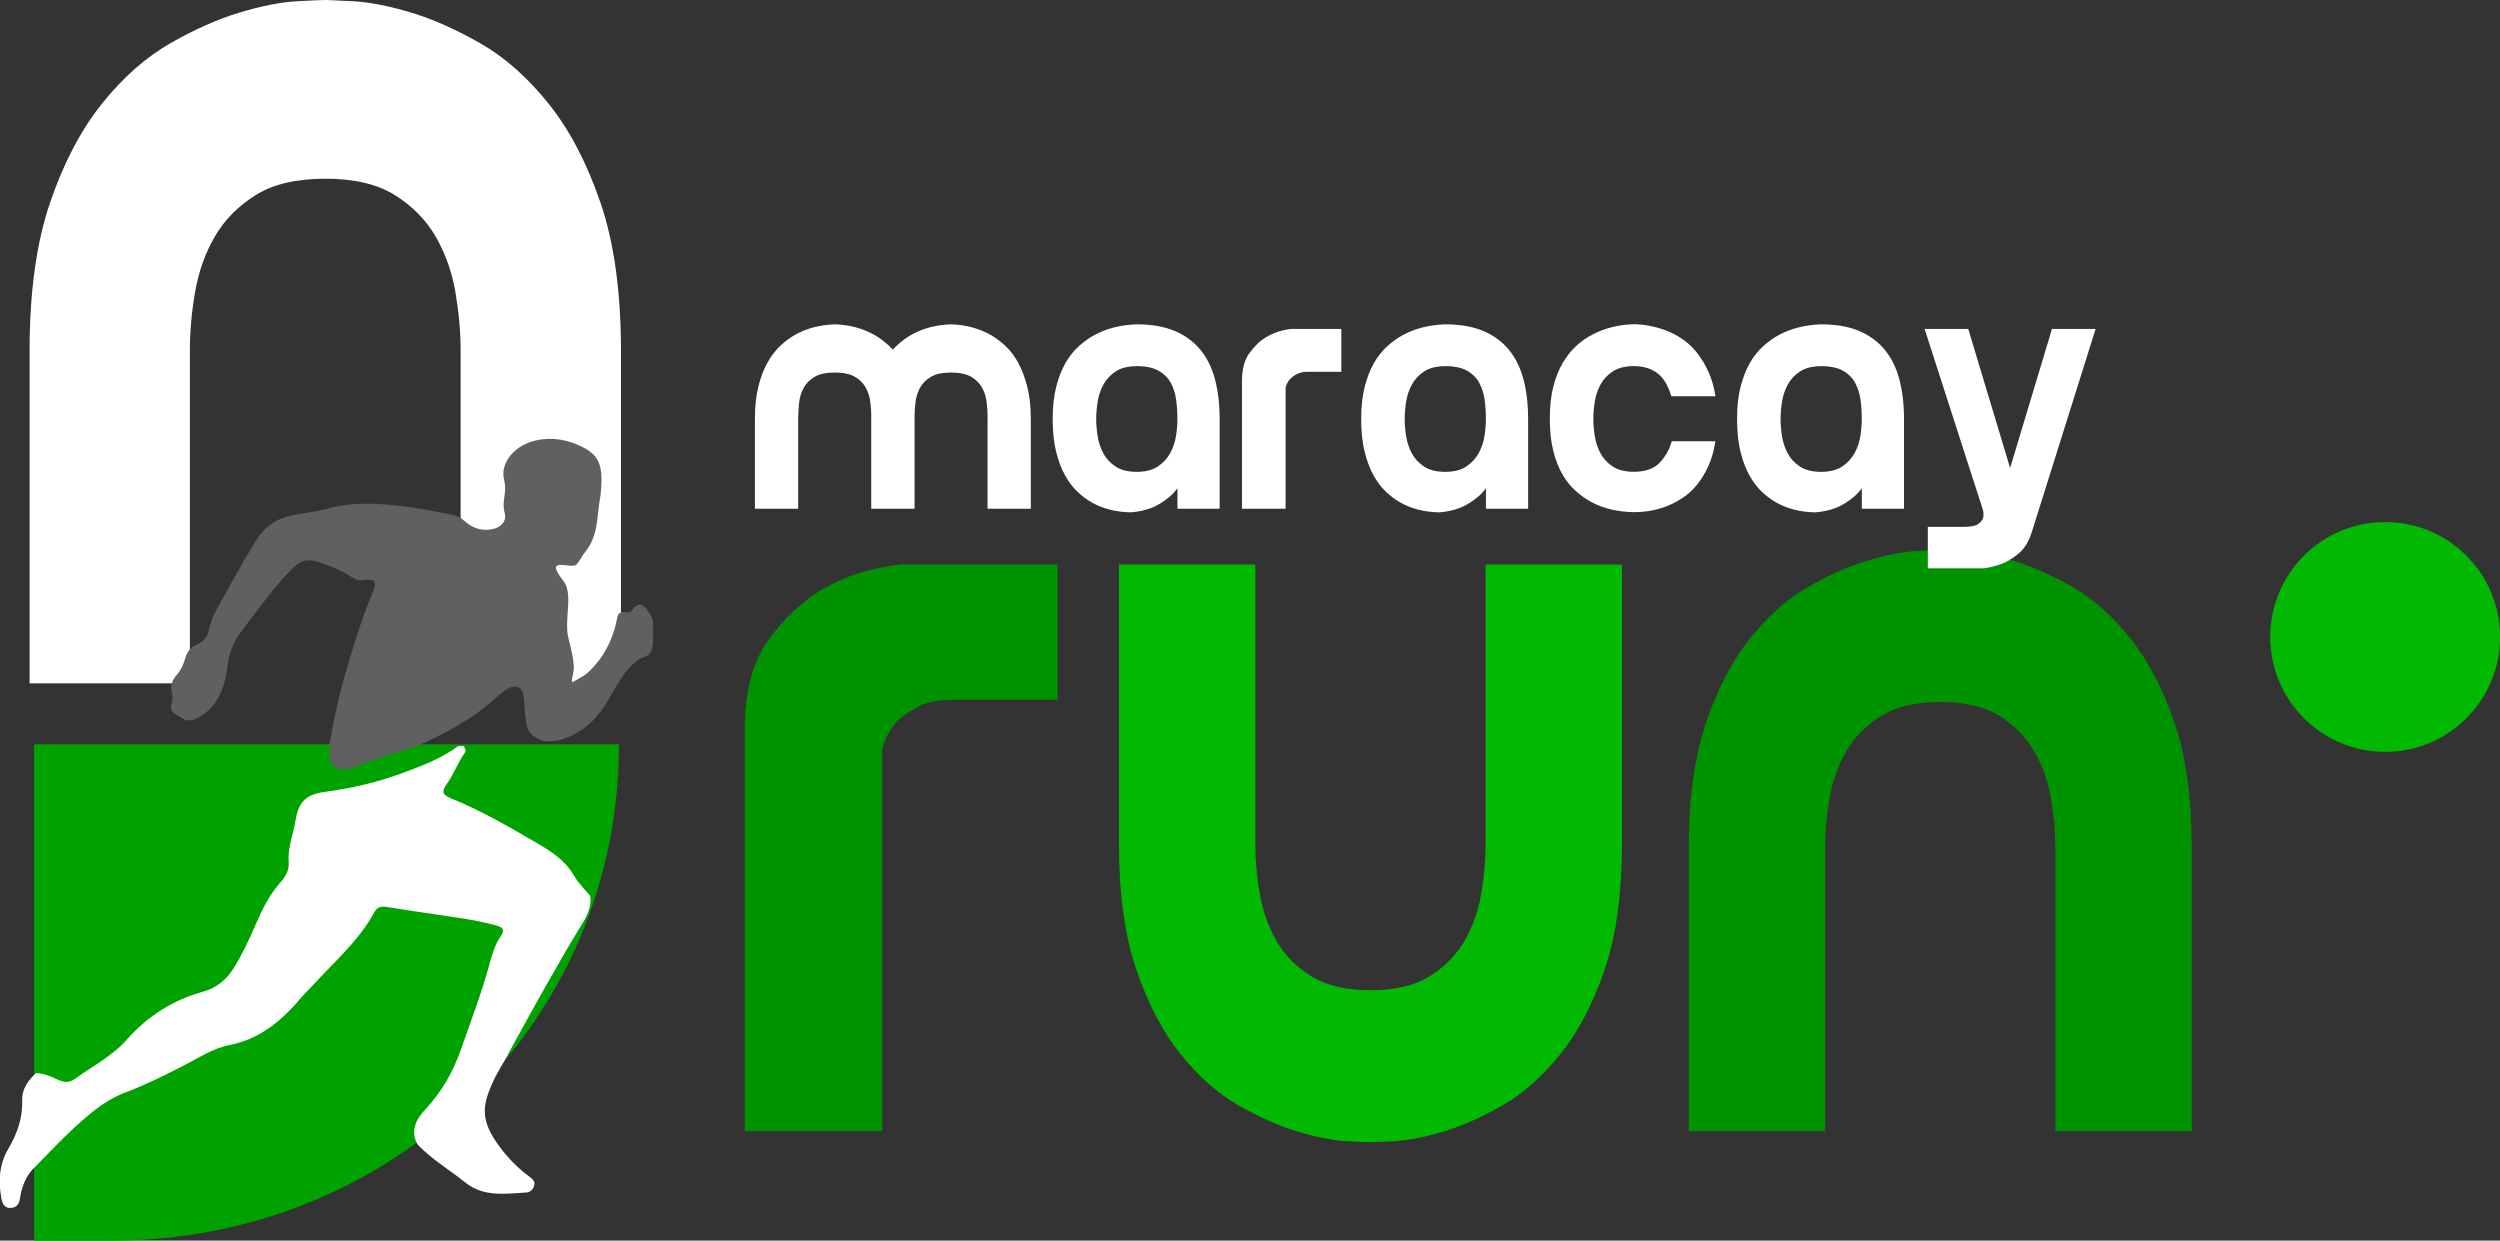 <?xml version="1.0" encoding="UTF-8"?>
<svg id="Capa_2" data-name="Capa 2" xmlns="http://www.w3.org/2000/svg" viewBox="0 0 389.48 193.28">
  <rect x="0" y="0" width="389.48" height="193.28" fill="#333333" stroke="none"/>
  <defs>
    <style>
      .cls-1 {
        fill: #606060;
      }

      .cls-1, .cls-2, .cls-3, .cls-4, .cls-5 {
        stroke-width: 0px;
      }

      .cls-2 {
        fill: #fff;
      }

      .cls-3 {
        fill: #00a200;
      }

      .cls-4 {
        fill: #00b900;
      }

      .cls-5 {
        fill: #009300;
      }
    </style>
  </defs>
  <g id="Capa_1-2" data-name="Capa 1">
    <g>
      <g>
        <path class="cls-5" d="m116.01,113.71c0-6.03,1.28-10.76,3.83-14.19,2.55-3.42,5.34-6.01,8.36-7.75,3.6-2.09,7.66-3.36,12.19-3.83h24.37v21.07h-16.36c-2.32,0-4.21.41-5.66,1.22-1.45.81-2.58,1.68-3.39,2.61-.93,1.16-1.57,2.44-1.92,3.83v59.54h-21.41v-62.5Z"/>
        <path class="cls-4" d="m213.5,177.95c-.35,0-1.6-.06-3.74-.17-2.15-.12-4.67-.61-7.57-1.48-2.9-.87-5.98-2.23-9.23-4.09-3.25-1.86-6.27-4.53-9.05-8.01-2.79-3.48-5.08-7.86-6.88-13.14-1.8-5.28-2.7-11.81-2.7-19.59v-43.52h21.24v43.52c0,2.55.23,5.17.7,7.83.46,2.67,1.33,5.11,2.61,7.31,1.28,2.21,3.07,4.03,5.4,5.48,2.32,1.45,5.4,2.18,9.23,2.18s6.9-.72,9.23-2.18c2.32-1.45,4.12-3.28,5.4-5.48,1.28-2.2,2.15-4.64,2.61-7.31.46-2.67.7-5.28.7-7.83v-43.52h21.24v43.52c0,7.78-.9,14.31-2.7,19.59-1.8,5.28-4.09,9.66-6.88,13.14-2.79,3.48-5.8,6.15-9.05,8.01-3.25,1.86-6.33,3.22-9.23,4.09-2.9.87-5.43,1.36-7.57,1.48-2.15.11-3.39.17-3.74.17Z"/>
        <path class="cls-5" d="m302.28,85.68c.35,0,1.59.06,3.74.17,2.15.12,4.67.61,7.57,1.48,2.9.87,5.98,2.24,9.23,4.09,3.25,1.86,6.27,4.53,9.05,8.01,2.79,3.48,5.08,7.86,6.88,13.14,1.8,5.28,2.7,11.81,2.7,19.59v44.05h-21.24v-44.05c0-2.55-.23-5.16-.7-7.83-.46-2.67-1.34-5.11-2.61-7.31-1.28-2.2-3.08-4.03-5.4-5.48-2.32-1.45-5.4-2.18-9.23-2.18s-6.91.73-9.23,2.18c-2.32,1.45-4.12,3.28-5.4,5.48-1.28,2.21-2.15,4.64-2.61,7.31-.47,2.67-.7,5.28-.7,7.83v44.05h-21.24v-44.05c0-7.77.9-14.3,2.7-19.59,1.8-5.28,4.09-9.66,6.88-13.14,2.79-3.48,5.8-6.15,9.05-8.01,3.25-1.86,6.32-3.22,9.23-4.09,2.9-.87,5.4-1.36,7.49-1.48,2.09-.11,3.36-.17,3.83-.17Z"/>
        <g>
          <path class="cls-2" d="m135.75,65.28c0-.81-.05-1.64-.14-2.49-.09-.85-.32-1.62-.69-2.32-.37-.7-.93-1.28-1.69-1.74-.76-.46-1.81-.69-3.18-.69s-2.42.23-3.18.69c-.76.46-1.32,1.04-1.69,1.74-.37.7-.6,1.47-.69,2.32-.09.85-.14,1.68-.14,2.49v13.98h-6.74v-13.98c0-1.92.17-3.59.53-5.03.35-1.44.82-2.68,1.41-3.73.59-1.05,1.25-1.92,1.99-2.62.74-.7,1.49-1.27,2.27-1.71,1.8-1.03,3.89-1.58,6.24-1.66,2.32.07,4.38.63,6.19,1.66.77.44,1.54,1.01,2.29,1.71.75.7,1.42,1.57,1.99,2.62.57,1.05,1.04,2.29,1.41,3.73.37,1.44.55,3.11.55,5.03v13.98h-6.74v-13.98Zm18.12,0c0-.81-.05-1.64-.14-2.49-.09-.85-.32-1.62-.69-2.32-.37-.7-.93-1.28-1.69-1.74-.76-.46-1.81-.69-3.18-.69s-2.42.23-3.18.69c-.76.46-1.32,1.04-1.69,1.74-.37.7-.6,1.47-.69,2.32-.09.85-.14,1.68-.14,2.49v13.98h-6.74v-13.98c0-1.92.17-3.59.52-5.03.35-1.44.82-2.68,1.41-3.73.59-1.05,1.25-1.92,1.99-2.62.74-.7,1.49-1.27,2.27-1.71,1.8-1.03,3.89-1.58,6.24-1.66,2.32.07,4.38.63,6.19,1.66.77.44,1.54,1.01,2.29,1.71.75.7,1.42,1.57,1.99,2.62.57,1.05,1.04,2.29,1.41,3.73.37,1.44.55,3.11.55,5.03v13.98h-6.74v-13.98Z"/>
          <path class="cls-2" d="m190.01,79.26h-6.57v-3.87l1.22-1.6c-.63,1.55-1.42,2.73-2.38,3.54-.96.81-1.9,1.4-2.82,1.77-1.07.41-2.17.64-3.31.72-2.28-.04-4.31-.55-6.08-1.55-.77-.44-1.52-1-2.24-1.69-.72-.68-1.36-1.54-1.93-2.57-.57-1.03-1.03-2.27-1.38-3.7-.35-1.44-.52-3.11-.52-5.03s.18-3.59.55-5.03c.37-1.44.86-2.68,1.46-3.73.61-1.05,1.31-1.92,2.1-2.62.79-.7,1.59-1.27,2.4-1.71,1.91-1.03,4.11-1.58,6.57-1.66,2.32,0,4.29.34,5.91,1.02,1.62.68,2.96,1.66,4.01,2.93,1.05,1.27,1.81,2.82,2.29,4.64.48,1.82.72,3.9.72,6.22v13.92Zm-12.93-22.21c-1.36,0-2.46.28-3.29.83s-1.46,1.24-1.91,2.07c-.44.83-.74,1.72-.88,2.68-.15.96-.22,1.84-.22,2.65s.07,1.69.22,2.65c.15.96.44,1.85.88,2.68.44.83,1.08,1.52,1.91,2.07s1.92.83,3.29.83,2.46-.28,3.29-.83c.83-.55,1.47-1.24,1.93-2.07.46-.83.76-1.72.91-2.68.15-.96.22-1.84.22-2.65,0-.99-.06-1.98-.19-2.96-.13-.98-.41-1.86-.83-2.65-.42-.79-1.06-1.43-1.91-1.91-.85-.48-1.99-.72-3.43-.72Z"/>
          <path class="cls-2" d="m193.49,59.42c0-1.91.4-3.42,1.22-4.5.81-1.09,1.69-1.91,2.65-2.46,1.14-.66,2.43-1.07,3.87-1.22h7.74v6.68h-5.19c-.74,0-1.34.13-1.8.39-.46.26-.82.53-1.08.83-.3.37-.5.77-.61,1.22v18.9h-6.8v-19.83Z"/>
          <path class="cls-2" d="m238.07,79.26h-6.57v-3.87l1.22-1.6c-.63,1.55-1.42,2.73-2.38,3.54-.96.81-1.9,1.4-2.82,1.77-1.07.41-2.17.64-3.31.72-2.28-.04-4.31-.55-6.08-1.55-.77-.44-1.52-1-2.24-1.69-.72-.68-1.36-1.54-1.93-2.57-.57-1.03-1.03-2.27-1.38-3.7-.35-1.44-.52-3.11-.52-5.03s.18-3.59.55-5.03c.37-1.44.86-2.68,1.46-3.73.61-1.05,1.31-1.92,2.1-2.62.79-.7,1.59-1.27,2.4-1.71,1.91-1.03,4.11-1.58,6.57-1.66,2.32,0,4.29.34,5.91,1.02,1.62.68,2.96,1.66,4.01,2.93,1.05,1.27,1.81,2.82,2.29,4.64.48,1.82.72,3.9.72,6.22v13.92Zm-12.93-22.21c-1.36,0-2.46.28-3.29.83s-1.46,1.24-1.91,2.07c-.44.83-.74,1.72-.88,2.68-.15.96-.22,1.84-.22,2.65s.07,1.69.22,2.65c.15.96.44,1.85.88,2.68.44.83,1.08,1.52,1.91,2.07s1.92.83,3.29.83,2.46-.28,3.29-.83,1.47-1.24,1.93-2.07c.46-.83.76-1.72.91-2.68.15-.96.22-1.84.22-2.65,0-.99-.06-1.98-.19-2.96-.13-.98-.41-1.86-.83-2.65-.42-.79-1.06-1.43-1.91-1.91-.85-.48-1.99-.72-3.43-.72Z"/>
          <path class="cls-2" d="m267.24,61.74h-6.85c-.18-.59-.41-1.17-.69-1.74-.28-.57-.64-1.08-1.1-1.52-.46-.44-1.02-.79-1.69-1.05-.66-.26-1.46-.39-2.38-.39-1.36,0-2.46.28-3.29.83-.83.55-1.46,1.24-1.91,2.07-.44.83-.74,1.72-.88,2.68-.15.96-.22,1.84-.22,2.65s.07,1.69.22,2.65c.15.96.44,1.85.88,2.68.44.83,1.08,1.52,1.91,2.07.83.55,1.92.83,3.29.83,1.8,0,3.16-.48,4.06-1.44.9-.96,1.52-2.06,1.85-3.32h6.8c-.22,1.47-.58,2.75-1.08,3.84-.5,1.09-1.06,2.03-1.69,2.82-.63.79-1.31,1.45-2.04,1.96-.74.52-1.47.94-2.21,1.27-1.73.77-3.63,1.16-5.69,1.16-2.47-.04-4.66-.55-6.57-1.55-.81-.44-1.61-1-2.4-1.69-.79-.68-1.49-1.54-2.1-2.57-.61-1.03-1.1-2.27-1.46-3.7-.37-1.44-.55-3.11-.55-5.03s.18-3.59.55-5.03c.37-1.44.87-2.68,1.49-3.73.63-1.05,1.33-1.92,2.1-2.62.77-.7,1.58-1.27,2.43-1.71,1.91-1.03,4.11-1.58,6.57-1.66,2.03.07,3.9.5,5.64,1.27.74.33,1.47.76,2.21,1.3.74.53,1.42,1.21,2.04,2.02.63.81,1.19,1.76,1.69,2.85.5,1.09.86,2.35,1.08,3.78Z"/>
          <path class="cls-2" d="m296.63,79.26h-6.57v-3.87l1.22-1.6c-.63,1.55-1.42,2.73-2.38,3.54-.96.81-1.9,1.4-2.82,1.77-1.07.41-2.17.64-3.31.72-2.28-.04-4.31-.55-6.08-1.55-.77-.44-1.52-1-2.24-1.69-.72-.68-1.36-1.54-1.93-2.57-.57-1.03-1.03-2.27-1.38-3.7-.35-1.44-.52-3.11-.52-5.03s.18-3.59.55-5.03c.37-1.44.86-2.68,1.46-3.73.61-1.05,1.31-1.92,2.1-2.62.79-.7,1.59-1.27,2.4-1.71,1.91-1.03,4.11-1.58,6.57-1.66,2.32,0,4.29.34,5.91,1.02,1.62.68,2.96,1.66,4.01,2.93,1.05,1.27,1.81,2.82,2.29,4.64.48,1.82.72,3.9.72,6.22v13.92Zm-12.93-22.21c-1.36,0-2.46.28-3.29.83s-1.46,1.24-1.91,2.07c-.44.83-.74,1.72-.88,2.68-.15.96-.22,1.84-.22,2.65s.07,1.69.22,2.65c.15.96.44,1.85.88,2.68.44.83,1.08,1.52,1.91,2.07s1.92.83,3.29.83,2.46-.28,3.29-.83c.83-.55,1.47-1.24,1.93-2.07.46-.83.76-1.72.91-2.68.15-.96.22-1.84.22-2.65,0-.99-.06-1.98-.19-2.96-.13-.98-.41-1.86-.83-2.65-.42-.79-1.06-1.43-1.91-1.91-.85-.48-1.99-.72-3.43-.72Z"/>
          <path class="cls-2" d="m316.47,83.07c-.41,1.29-1.01,2.29-1.82,3.01-.81.72-1.64,1.26-2.49,1.63-.96.41-1.99.68-3.09.83h-8.73v-6.46h5.64c1.07,0,1.8-.15,2.21-.44.41-.3.66-.63.77-.99.11-.41.07-.88-.11-1.44l-9.01-27.96h6.8l6.52,21.66,6.52-21.66h6.8l-10,31.82Z"/>
        </g>
        <circle class="cls-4" cx="371.59" cy="99.23" r="17.9"/>
      </g>
      <g>
        <path class="cls-3" d="m17.42,193.28H5.31v-77.32h91.12c0,43.64-35.38,77.32-79.02,77.32Z"/>
        <path class="cls-2" d="m50.67,0c.41,0,1.87.07,4.4.2,2.52.14,5.49.72,8.91,1.74,3.41,1.02,7.03,2.63,10.85,4.81,3.82,2.18,7.37,5.32,10.65,9.42,3.28,4.09,5.97,9.25,8.09,15.46,2.11,6.21,3.17,13.89,3.17,23.03v50.21c0,.88-.71,1.59-1.59,1.59h-23.39v-51.8c0-3-.28-6.07-.82-9.21-.55-3.14-1.57-6-3.07-8.6-1.5-2.59-3.62-4.74-6.35-6.45-2.73-1.71-6.35-2.56-10.85-2.56s-8.12.85-10.85,2.56c-2.73,1.71-4.85,3.86-6.35,6.45-1.5,2.59-2.53,5.46-3.07,8.6-.55,3.14-.82,6.21-.82,9.21v51.8H4.61v-51.8c0-9.14,1.06-16.82,3.17-23.03,2.11-6.21,4.81-11.36,8.09-15.46,3.28-4.09,6.82-7.23,10.65-9.42,3.82-2.18,7.44-3.79,10.85-4.81,3.41-1.02,6.35-1.6,8.8-1.74,2.46-.13,3.96-.2,4.5-.2Z"/>
        <g>
          <path class="cls-1" d="m101.74,97.23v2.81c0,.52-.23,1.59-.64,1.91-.47.38-1.21.5-1.7.85-2.37,1.69-3.64,4.79-5.2,7.15-1.75,2.65-4.02,4.57-7.16,5.36-1.35.34-2.41.25-3.58-.41-.79-.45-1.27-1.06-1.49-2.34-.25-1.53-.21-2.76-.4-4.24-.2-1.58-1.65-1.67-2.91-.75-.97.71-1.83,1.55-2.76,2.31-3.19,2.62-6.82,4.49-10.56,6.17-2.97,1.05-6.02,1.82-8.96,3.02-4.39,1.8-5.22.52-5.08-2.95.61-3.48,1.3-6.95,2.27-10.36,1.3-4.56,2.66-9.1,4.51-13.48.71-1.69.32-2.17-1.41-1.9-.81.13-1.39-.17-1.98-.55-1.25-.8-2.6-1.38-3.97-1.9-3.06-1.17-3.84-.8-6.09,1.59-2.52,2.67-4.56,5.68-6.81,8.53-1.29,1.64-2.1,3.41-2.36,5.61-.38,3.19-1.36,6.27-4.45,8.1-.89.52-1.89.66-2.61.15-.71-.5-2.11-.89-1.71-2.09.24-.71.24-1.32.09-1.89-.25-.94,0-1.94.65-2.66.74-.83,1.17-1.76,1.47-2.86.27-.96.99-1.7,1.92-2.08.77-.32,1.41-1.01,1.61-1.82.27-1.11.6-2.24,1.14-3.23,2.03-3.67,4.02-7.35,6.22-10.93,1.25-2.04,2.85-3.35,5.15-3.92,2.01-.5,4.12-.64,6.06-1.18,4.2-1.16,8.33-.82,12.49-.28,2.28.3,4.54.76,6.8,1.19.78.15,1.51.49,2.09,1.02,1.2,1.11,2.78,1.65,4.53,1.21.97-.24,2.12-1.06,1.7-2.55-.5-1.76.44-3.11-.06-4.99-.38-1.44.07-2.81,1.04-3.97,2.12-2.53,6.37-3.24,10.14-1.7,3.44,1.41,4.25,2.89,3.9,7.12-.03.33-.02.66-.09.98-.58,2.95-.23,6.08-2.36,8.69-.53.64-.83,1.42-1.37,1.98-.79.82-5.25-1.52-2.06,2.52,1.62,2.06.12,5.98.77,8.78.37,1.59.84,3.16.88,4.82,0,.26-.12.94-.26,1.58-.16.72.12.59.12.59,0,0,1.77-.95,2.24-1.38,2.62-2.39,4.07-5.37,4.69-8.77.1-.53.62-.85,1.15-.73.43.1.84.08,1.24-.44.96-1.25,1.73-.71,2.41.33.13.21.26.41.39.62.25.4.38.87.38,1.34Z"/>
          <path class="cls-2" d="m71.38,116.24c.29,0,.58-.02.87-.03.13.34.44.68.16,1.06-1.09,1.5-1.68,3.32-2.75,4.78-1.03,1.4-.61,1.82.65,2.34,4.71,1.93,9.09,4.47,13.47,7.03,2.23,1.3,4.32,2.69,5.66,5.02.66,1.15,1.67,2.11,2.52,3.15.25,1.92-.7,3.45-1.65,4.98-2.99,4.83-7.73,13.39-10.11,17.74-.9,1.65-1.46,2.69-1.46,2.69,0,0-1.43,2.44-1.74,3.1-1.89,4.04-2.3,6.33.82,10.53,1.3,1.75,2.82,3.32,4.58,4.63.49.37,1.01.7.82,1.44-.17.66-.65,1.05-1.29,1.09-3.27.18-6.57.74-9.47-1.59-2.46-1.98-5.21-3.58-7.41-5.9-1.2-2.19-.17-3.99,1.23-5.48,2.51-2.7,4.29-5.79,5.49-9.22,1.55-4.43,3.24-8.81,4.47-13.35.41-1.53.86-3.07,1.77-4.39.73-1.05.28-1.41-.7-1.68-3.11-.88-6.32-1.23-9.5-1.73-2.48-.39-4.97-.72-7.45-1.14-.85-.14-1.57-.05-1.99.72-2.45,4.56-6.37,7.87-9.77,11.62-.48.53-1.01,1-1.47,1.54-3.07,3.65-6.46,6.66-11.42,7.63-2.54.5-4.82,2.02-7.15,3.22-2.92,1.49-5.84,2.96-8.92,4.11-1.91.72-3.62,1.79-5.21,3.06-3.2,2.56-6,5.55-8.86,8.48-1.51,1.35-2.18,3.15-2.47,5.06-.14.95-.61,1.39-1.44,1.44-.96.06-1.29-.7-1.44-1.48-.51-2.7-.34-5.33,1.08-7.74,1.38-2.35,2.24-4.8,2.16-7.58-.05-1.73.92-3.09,2.17-4.22,1.17.07,2.23.48,3.27.99.88.43,1.82.6,2.65,0,2.78-2.01,5.91-3.6,8.21-6.2,3.25-3.66,7.16-6.16,11.88-7.47,2.08-.58,3.65-1.85,4.8-3.71,1.33-2.15,2.38-4.42,3.38-6.72,1.03-2.36,2.14-4.69,3.88-6.6.83-.91,1.37-1.98,1.28-3.08-.19-2.36.72-4.48,1.09-6.71.47-2.83,1.71-3.93,4.54-4.3,4.24-.56,8.38-1.54,12.37-3.04,2.9-1.09,5.82-2.17,8.34-4.06Z"/>
        </g>
      </g>
    </g>
  </g>
</svg>